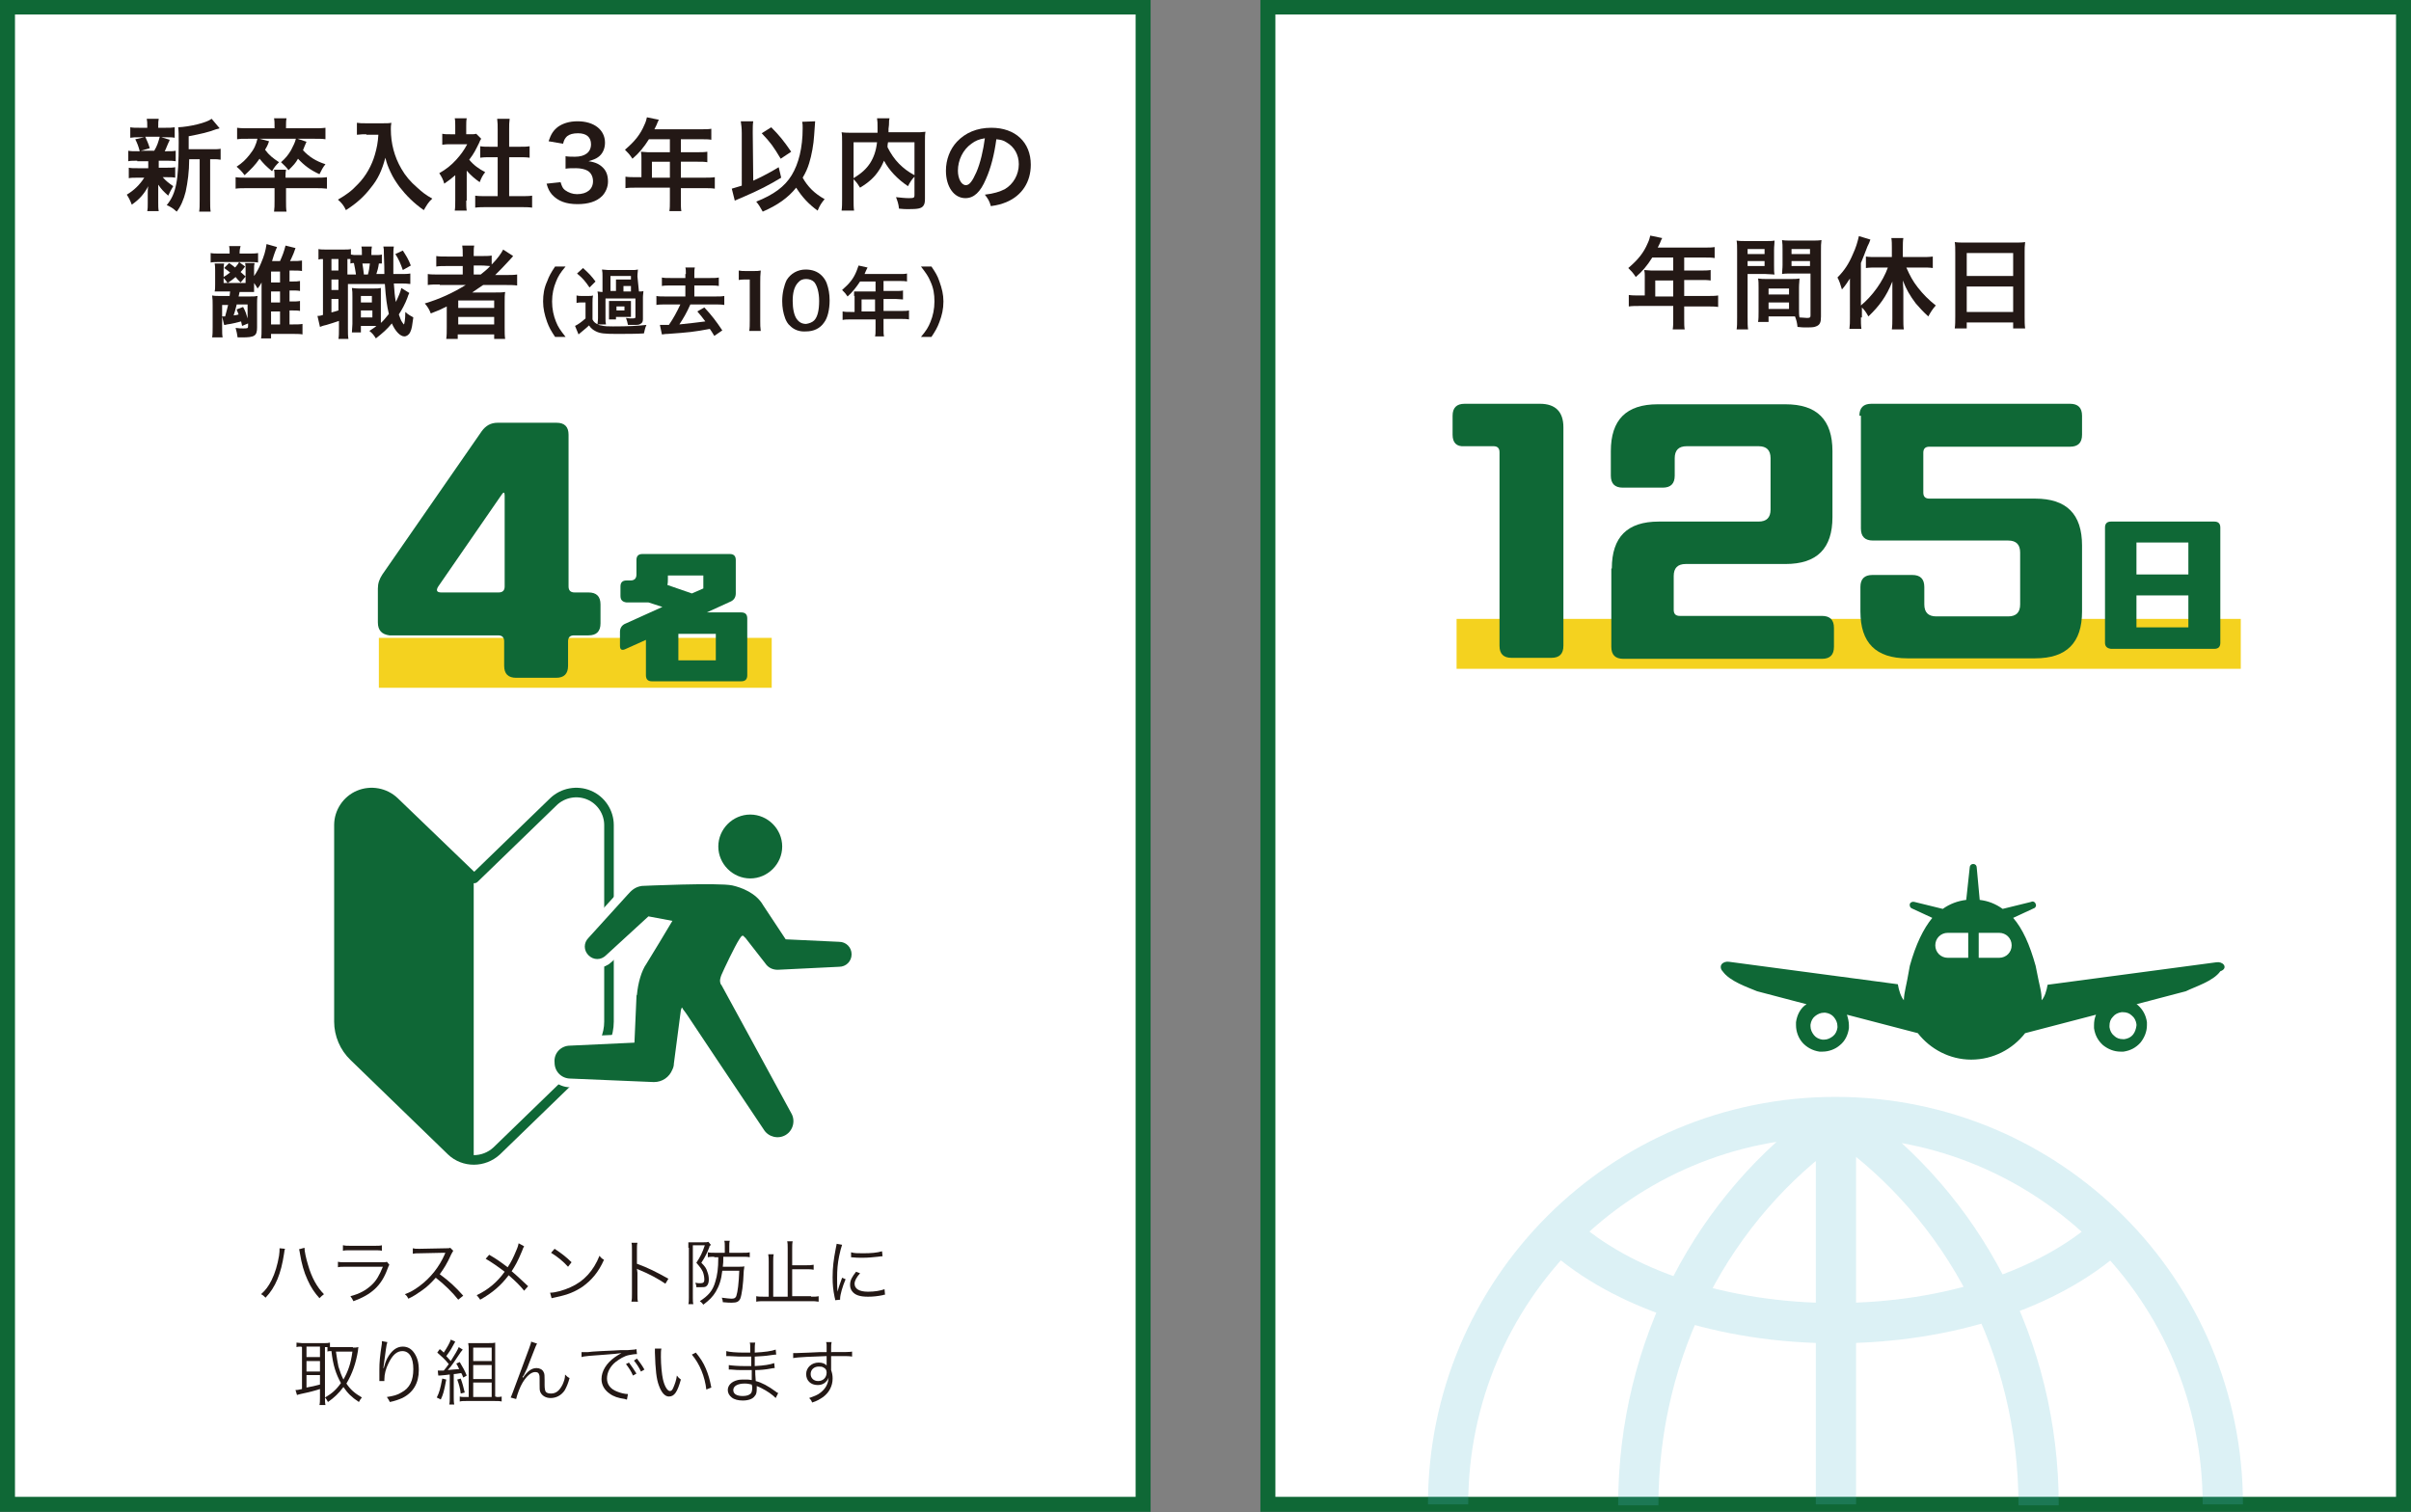 <?xml version="1.0" encoding="utf-8"?>
<!-- Generator: Adobe Illustrator 28.3.0, SVG Export Plug-In . SVG Version: 6.00 Build 0)  -->
<svg version="1.1" id="レイヤー_1" xmlns="http://www.w3.org/2000/svg" xmlns:xlink="http://www.w3.org/1999/xlink" x="0px"
	 y="0px" viewBox="0 0 483 303" style="enable-background:new 0 0 483 303;" xml:space="preserve">
<rect x="0" y="0" width="483" height="303" fill="#808080" stroke="none"/>
<style type="text/css">
	.st0{fill:#FFFFFF;stroke:#0F6836;stroke-width:3;stroke-miterlimit:10;}
	.st1{opacity:0.2;fill:none;stroke:#50BCCE;stroke-width:8.065;stroke-miterlimit:10;}
	.st2{fill:#0F6836;}
	.st3{fill:none;stroke:#F4D21F;stroke-width:10;stroke-miterlimit:10;}
	.st4{fill:#231815;}
	.st5{fill:none;stroke:#0F6736;stroke-width:1.918;stroke-linecap:round;stroke-linejoin:round;stroke-miterlimit:10;}
	.st6{fill:#0F6736;}
	.st7{fill:none;stroke:#FFFFFF;stroke-width:3.501;}
</style>
<g>
	<rect x="254" y="1.4" class="st0" width="227.5" height="300"/>
	<g>
		<path class="st1" d="M290.1,301.4c0-42.9,34.7-77.6,77.6-77.6l0,0c42.9,0,77.6,34.7,77.6,77.6 M367.8,223.8v77.6 M422.6,247.4
			c-11.8,10.7-32,17.7-54.9,17.7c-22.8,0-43-7-54.8-17.7 M328.2,301.6c0-31.9,15.3-59.9,38.7-76.5 M408.4,301.6
			c0-31.9-15.3-59.9-38.7-76.5"/>
		<g>
			<path class="st2" d="M445.5,193.3c-0.3-0.4-0.9-0.6-1.5-0.5l-33.8,4.5c-0.2,1.2-0.6,2.5-1.2,3.1c0,0,0-0.1,0,0
				c0-1.9-0.3-2.2-1.2-6.9c-1.2-4.3-2.6-7.4-4.5-9.6l4.1-1.9c0.4-0.1,0.6-0.6,0.4-0.9c-0.1-0.4-0.6-0.6-0.9-0.4l-5.7,1.4
				c-1.4-1-2.9-1.6-4.6-1.8l-0.6-6.5c0-0.4-0.3-0.7-0.7-0.7c-0.4,0-0.7,0.3-0.7,0.7l-0.7,6.5c-1.7,0.2-3.3,0.8-4.7,1.8l-5.7-1.4
				c-0.4-0.1-0.8,0.1-0.9,0.4c-0.1,0.4,0.1,0.8,0.4,0.9l4.1,1.9c-1.8,2.2-3.3,5.3-4.5,9.6c-0.8,4.7-1.1,5-1.2,6.9c0,0,0,0,0,0
				c0,0,0,0,0,0c-0.6-0.7-1-2-1.2-3.2l-33.8-4.5c-0.6-0.1-1.2,0.1-1.5,0.5c-0.3,0.4-0.2,1,0.2,1.4c1.4,2,5,3.2,6.9,4l9.9,2.6
				c-0.1,0.1-0.2,0.2-0.3,0.2c-1,0.8-1.6,2-1.8,3.4c0,0.2,0,0.4,0,0.6c0,1.3,0.5,2.6,1.3,3.5c0.8,0.9,2,1.6,3.4,1.8l0,0l0,0l0,0
				c0.2,0,0.4,0,0.6,0c1.3,0,2.6-0.5,3.5-1.3c1-0.8,1.6-2,1.8-3.4c0-0.2,0-0.4,0-0.6c0-0.7-0.2-1.5-0.4-2.1l14.2,3.7
				c2.5,3.2,6.4,5.3,10.7,5.3c4.4,0,8.3-2.1,10.8-5.3l14.2-3.7c-0.3,0.7-0.4,1.4-0.4,2.1c0,0.2,0,0.4,0,0.6c0.2,1.4,0.8,2.5,1.8,3.4
				c1,0.8,2.2,1.3,3.5,1.3c0.2,0,0.4,0,0.6,0l-0.1,0l0.1,0c1.4-0.2,2.5-0.8,3.4-1.8c0.8-1,1.3-2.2,1.3-3.5c0-0.2,0-0.4,0-0.6
				c-0.2-1.4-0.8-2.5-1.8-3.4c-0.1-0.1-0.2-0.2-0.3-0.2l9.9-2.6c1.8-0.9,5.5-2,6.9-4C445.7,194.3,445.8,193.7,445.5,193.3z
				 M365.2,208.2L365.2,208.2L365.2,208.2C365.2,208.2,365.2,208.2,365.2,208.2z M368.1,205.9L368.1,205.9c-0.1,0.7-0.4,1.3-0.9,1.7
				c-0.5,0.4-1.1,0.7-1.8,0.7c-0.1,0-0.2,0-0.3,0c-0.7-0.1-1.3-0.4-1.7-0.9c-0.4-0.5-0.7-1.1-0.7-1.8c0-0.1,0-0.2,0-0.3
				c0.1-0.7,0.4-1.3,0.9-1.7c0.5-0.4,1.1-0.7,1.8-0.7c0.1,0,0.2,0,0.3,0h0c0.7,0.1,1.3,0.4,1.7,0.9c0.4,0.5,0.7,1.1,0.7,1.8
				C368.1,205.7,368.1,205.8,368.1,205.9z M394.3,191.9h-4.1c-1.4,0-2.5-1.1-2.5-2.5c0-1.4,1.1-2.5,2.5-2.5h4.1V191.9z M400.5,191.9
				h-4.1v-5h4.1c1.4,0,2.5,1.1,2.5,2.5C403,190.8,401.9,191.9,400.5,191.9z M425.6,208.2C425.6,208.2,425.6,208.2,425.6,208.2
				L425.6,208.2L425.6,208.2z M427.3,207.3c-0.4,0.5-1,0.8-1.7,0.9c-0.1,0-0.2,0-0.3,0c-0.7,0-1.3-0.2-1.8-0.7
				c-0.5-0.4-0.8-1-0.9-1.7c0-0.1,0-0.2,0-0.3c0-0.7,0.2-1.3,0.7-1.8c0.4-0.5,1-0.8,1.7-0.9h0c0.1,0,0.2,0,0.3,0
				c0.7,0,1.3,0.2,1.8,0.7c0.5,0.4,0.8,1,0.9,1.7c0,0.1,0,0.2,0,0.3C427.9,206.2,427.7,206.8,427.3,207.3z"/>
			<path class="st2" d="M381.7,200.5C381.7,200.5,381.7,200.5,381.7,200.5C381.7,200.4,381.7,200.5,381.7,200.5z"/>
		</g>
	</g>
	<g>
		<line class="st3" x1="291.8" y1="129" x2="448.9" y2="129"/>
		<g>
			<g>
				<path class="st2" d="M291,87.1v-3.8c0-1.6,0.8-2.4,2.4-2.4h15.1c3.1,0,4.7,1.6,4.7,4.7v43.8c0,1.6-0.8,2.4-2.4,2.4h-8
					c-1.6,0-2.4-0.8-2.4-2.4V90.6c0-0.8-0.4-1.2-1.2-1.2h-5.9C291.8,89.5,291,88.7,291,87.1z"/>
				<path class="st2" d="M322.9,113.9c0-6.3,3.1-9.4,9.4-9.4h20c1.6,0,2.4-0.8,2.4-2.4V91.8c0-1.6-0.8-2.4-2.4-2.4h-14.4
					c-1.6,0-2.4,0.8-2.4,2.4v3.5c0,1.6-0.8,2.4-2.4,2.4h-8c-1.6,0-2.4-0.8-2.4-2.4v-4.9c0-6.3,3.1-9.4,9.4-9.4h25.6
					c6.3,0,9.4,3.1,9.4,9.4v13.2c0,6.3-3.1,9.4-9.4,9.4h-20c-1.6,0-2.4,0.8-2.4,2.4v6.8c0,0.8,0.4,1.2,1.2,1.2H365
					c1.6,0,2.4,0.8,2.4,2.4v3.8c0,1.6-0.8,2.4-2.4,2.4h-39.8c-1.6,0-2.4-0.8-2.4-2.4V113.9z"/>
				<path class="st2" d="M372.5,83.3c0-1.6,0.8-2.4,2.4-2.4h39.8c1.6,0,2.4,0.8,2.4,2.4v3.8c0,1.6-0.8,2.4-2.4,2.4h-28.2
					c-0.8,0-1.2,0.4-1.2,1.2v8c0,0.8,0.4,1.2,1.2,1.2h21.2c6.3,0,9.4,3.1,9.4,9.4v13.2c0,6.3-3.1,9.4-9.4,9.4h-25.6
					c-6.3,0-9.4-3.1-9.4-9.4v-4.9c0-1.6,0.8-2.4,2.4-2.4h8c1.6,0,2.4,0.8,2.4,2.4v3.5c0,1.6,0.8,2.4,2.4,2.4h14.4
					c1.6,0,2.4-0.8,2.4-2.4v-10.4c0-1.6-0.8-2.4-2.4-2.4h-27.1c-1.6,0-2.4-0.8-2.4-2.4V83.3z"/>
				<path class="st2" d="M421.7,128.8v-23.1c0-0.8,0.4-1.2,1.2-1.2h20.7c0.8,0,1.2,0.4,1.2,1.2v23.1c0,0.8-0.4,1.2-1.2,1.2h-20.7
					C422.1,129.9,421.7,129.5,421.7,128.8z M428,115.1h10.4v-6.4H428V115.1z M428,125.7h10.4v-6.4H428V125.7z"/>
			</g>
		</g>
	</g>
	<rect x="1.5" y="1.4" class="st0" width="227.5" height="300"/>
	<line class="st3" x1="75.9" y1="132.8" x2="154.6" y2="132.8"/>
	<g>
		<g>
			<path class="st2" d="M75.7,124.7v-6.8c0-1,0.3-1.9,0.9-2.8l19.9-28.7c0.8-1.1,1.8-1.7,3.2-1.7h11.8c1.6,0,2.4,0.8,2.4,2.4v30.4
				c0,0.8,0.4,1.2,1.2,1.2h2.8c1.6,0,2.4,0.8,2.4,2.4v3.8c0,1.6-0.8,2.4-2.4,2.4H115c-0.8,0-1.2,0.4-1.2,1.2v4.9
				c0,1.6-0.8,2.4-2.4,2.4h-8c-1.6,0-2.4-0.8-2.4-2.4v-4.9c0-0.8-0.4-1.2-1.2-1.2H78C76.5,127.1,75.7,126.3,75.7,124.7z M100.5,99.1
				l-12.7,18.4c-0.5,0.8-0.3,1.2,0.6,1.2h11.5c0.8,0,1.2-0.4,1.2-1.2V99.3C101.1,98.6,100.9,98.5,100.5,99.1z"/>
			<path class="st2" d="M124.3,119.4v-1.9c0-0.8,0.4-1.2,1.2-1.2h0.8c0.8,0,1.2-0.4,1.2-1.2v-2.9c0-0.8,0.4-1.2,1.2-1.2h17.5
				c0.8,0,1.2,0.4,1.2,1.2v6.7c0,0.8-0.4,1.4-1.2,1.7l-4.6,2.1h6.9c0.8,0,1.2,0.4,1.2,1.2v11.4c0,0.8-0.4,1.2-1.2,1.2h-17.9
				c-0.8,0-1.2-0.4-1.2-1.2v-7.1l-4,1.8c-0.8,0.4-1.2,0.2-1.2-0.6v-2.8c0-0.8,0.4-1.4,1.2-1.7l7.3-3.3l-2.8-0.9c-0.3,0-0.5,0-0.8,0
				h-3.6C124.7,120.6,124.3,120.2,124.3,119.4z M141,115.3h-7.2v0.6c0,0.5,0,0.9-0.1,1.3l4.9,1.7l2.3-1V115.3z M135.9,127v5.3h7.5
				V127H135.9z"/>
		</g>
	</g>
	<g>
		<g>
			<path class="st4" d="M57.1,250.2c-0.1,0.2-0.1,0.3-0.2,1c-0.6,4-1.7,6.7-3.7,8.8c-0.4-0.4-0.5-0.5-0.9-0.7
				c0.9-0.8,1.5-1.6,2.1-2.8c0.7-1.4,1.2-3.1,1.5-4.9c0.1-0.6,0.1-1.1,0.1-1.3c0,0,0-0.1,0-0.2L57.1,250.2z M61,250
				c0,0.7,0.3,2.1,0.7,3.4c0.7,2.5,1.8,4.5,3.2,5.9c-0.4,0.3-0.5,0.4-0.9,0.8c-0.9-1-1.7-2.1-2.4-3.7c-0.7-1.5-1.2-3.3-1.5-5.2
				c-0.1-0.5-0.1-0.7-0.2-0.9L61,250z"/>
			<path class="st4" d="M67.6,252.8c0.5,0.1,0.8,0.1,1.7,0.1h7.3c0.5,0,0.7,0,0.9-0.1l0.5,0.6c-0.1,0.2-0.2,0.3-0.4,0.9
				c-1.2,3.3-3.2,5.1-6.8,6.4c-0.2-0.4-0.3-0.6-0.6-1c1.9-0.5,3.1-1.2,4.2-2.2c1-0.9,1.6-2,2.3-3.7h-7.4c-0.8,0-1.2,0-1.6,0.1V252.8
				z M68.8,249.5c0.4,0.1,0.7,0.1,1.5,0.1H75c0.8,0,1.1,0,1.5-0.1v1.1c-0.4-0.1-0.7-0.1-1.5-0.1h-4.8c-0.8,0-1.1,0-1.5,0.1V249.5z"
				/>
			<path class="st4" d="M91.8,260.4c-1.1-1.4-2.7-3-4.5-4.4c-1,1.1-1.7,1.8-2.7,2.5c-1,0.7-1.7,1.2-2.8,1.7
				c-0.2-0.4-0.3-0.6-0.7-0.9c1.1-0.4,1.8-0.8,2.9-1.6c2.3-1.7,4-3.9,5.1-6.4c0-0.1,0-0.1,0.1-0.2c0,0,0-0.1,0-0.1
				c-0.1,0-0.2,0-0.3,0l-4.7,0.1c-0.6,0-1,0-1.5,0.1l0-1.1c0.4,0.1,0.6,0.1,1.1,0.1c0,0,0.2,0,0.4,0l5.1-0.1c0.5,0,0.7,0,0.9-0.1
				l0.6,0.6c-0.1,0.2-0.2,0.3-0.4,0.7c-0.8,1.8-1.5,2.9-2.3,4c1.9,1.4,3.1,2.5,4.7,4.3L91.8,260.4z"/>
			<path class="st4" d="M105,249.7c-0.2,0.3-0.2,0.4-0.4,0.9c-0.9,2.2-1.4,3-2.1,4.1c1.2,1,2.1,1.9,3.3,3l-0.8,0.9
				c-0.8-1-1.7-1.9-3.1-3.1c-1.5,2-3.2,3.5-5.7,4.9c-0.3-0.4-0.4-0.6-0.7-0.9c2.3-1.1,4.1-2.6,5.6-4.7c-1.3-1-2.6-1.9-3.8-2.6
				l0.7-0.8c1.4,0.8,2.1,1.3,3.7,2.5c0.7-1,1.2-2.1,1.7-3.3c0.4-0.9,0.4-1.1,0.5-1.5L105,249.7z"/>
			<path class="st4" d="M110.2,259c1.1,0,2.8-0.5,4.1-1.1c2.7-1.2,4.6-3.3,5.8-6.3c0.3,0.4,0.5,0.6,0.9,0.8
				c-1.1,2.5-2.5,4.1-4.3,5.4c-1.5,1-2.9,1.6-5.3,2.1c-0.4,0.1-0.5,0.1-0.9,0.2L110.2,259z M111.1,250.2c1.5,1,2.4,1.7,3.4,2.7
				l-0.7,0.9c-1-1.1-2.1-2-3.4-2.8L111.1,250.2z"/>
			<path class="st4" d="M126.5,260.7c0.1-0.4,0.1-0.7,0.1-1.5v-8.8c0-0.8,0-1.1-0.1-1.4h1.2c-0.1,0.4-0.1,0.7-0.1,1.5v2.7
				c2.2,0.8,3.8,1.6,6.3,3l-0.6,1c-1.3-0.9-3.3-2-5.3-2.8c-0.2-0.1-0.3-0.1-0.4-0.2l0,0c0,0.3,0.1,0.5,0.1,0.8v4.3
				c0,0.8,0,1.1,0.1,1.5H126.5z"/>
			<path class="st4" d="M137.9,250c0-0.4,0-0.8,0-1.1c0.3,0,0.5,0,1,0h2.1c0.4,0,0.7,0,0.9-0.1l0.5,0.6c0,0,0,0.1-0.1,0.1
				c0,0,0,0.1-0.1,0.1c-0.1,0.1-0.1,0.2-0.1,0.3c-0.4,1-0.8,1.9-1.6,3.1c0.7,0.7,1,1.1,1.2,1.8c0.2,0.5,0.3,1,0.3,1.6
				c0,0.6-0.2,1.1-0.5,1.3c-0.2,0.2-0.6,0.2-1.3,0.2c-0.2,0-0.4,0-0.7,0c0-0.4-0.1-0.6-0.2-0.9c0.4,0.1,0.7,0.1,1,0.1
				c0.6,0,0.8-0.2,0.8-0.7c0-0.5-0.1-1.1-0.3-1.6c-0.3-0.6-0.6-1-1.3-1.8c0.8-1.2,1.2-2,1.7-3.5h-2.4V260c0,0.5,0,0.9,0.1,1.3h-1
				c0.1-0.4,0.1-0.8,0.1-1.3V250z M143.1,251.8c-0.5,0-0.9,0-1.3,0.1v-1c0.4,0.1,0.8,0.1,1.4,0.1h2v-1.3c0-0.4,0-0.8-0.1-1.1h1.1
				c-0.1,0.3-0.1,0.7-0.1,1.1v1.3h2.6c0.7,0,1.1,0,1.5-0.1v1c-0.4-0.1-0.8-0.1-1.5-0.1h-3.8c0,1.1,0,1.2-0.1,2h3.1
				c0.6,0,1,0,1.2-0.1c0,0.2,0,0.4-0.1,0.9c-0.1,2.9-0.4,4.8-0.7,5.6c-0.3,0.6-0.7,0.8-1.7,0.8c-0.5,0-0.7,0-1.8-0.1
				c0-0.4-0.1-0.6-0.2-0.9c0.9,0.1,1.5,0.2,1.9,0.2c0.6,0,0.8-0.1,1-0.5c0.3-0.9,0.5-2.6,0.6-5.1h-3.4c-0.2,1.8-0.6,3-1.3,4.2
				c-0.6,1-1.3,1.7-2.5,2.6c-0.2-0.3-0.4-0.5-0.7-0.7c1.7-1.1,2.6-2.1,3.1-3.9c0.4-1.3,0.6-2.6,0.6-4.9H143.1z"/>
			<path class="st4" d="M162.5,259.8c0.6,0,1.1,0,1.5-0.1v1.1c-0.6-0.1-1-0.1-1.5-0.1h-9.4c-0.6,0-1.1,0-1.6,0.1v-1.1
				c0.4,0.1,0.9,0.1,1.6,0.1h0.9v-7c0-0.6,0-1-0.1-1.5h1.1c-0.1,0.4-0.1,0.9-0.1,1.5v7h2.9v-9.6c0-0.7,0-1.1-0.1-1.5h1.1
				c-0.1,0.4-0.1,0.9-0.1,1.5v3.3h2.8c0.6,0,1,0,1.5-0.1v1c-0.5-0.1-0.9-0.1-1.5-0.1h-2.8v5.4H162.5z"/>
			<path class="st4" d="M168.7,249.4c-0.2,0.6-0.4,1.3-0.6,2.3c-0.3,1.5-0.4,2.7-0.4,4.4c0,1.1,0,1.9,0.1,2.7
				c0.2-0.9,0.5-1.7,0.9-2.8l0.7,0.3c-0.6,1.4-1.1,3.1-1.1,3.9c0,0,0,0.1,0,0.2l-1,0.1c0-0.2,0-0.3-0.1-0.6c-0.3-1.5-0.4-2.5-0.4-4
				c0-2,0.2-3.5,0.6-5.6c0.1-0.7,0.2-0.8,0.2-1.1L168.7,249.4z M172.3,255.1c-0.7,0.8-1.1,1.5-1.1,2.1c0,1,0.9,1.6,2.7,1.6
				c1.3,0,2.5-0.2,3.3-0.5l0.1,1.1c-0.2,0-0.2,0-0.5,0.1c-1,0.2-1.9,0.3-2.9,0.3c-1.6,0-2.6-0.3-3.2-1.1c-0.3-0.4-0.4-0.8-0.4-1.3
				c0-0.9,0.4-1.6,1.2-2.6L172.3,255.1z M170.5,250.9c0.6,0.2,1.3,0.2,2.4,0.2c1.6,0,2.8-0.1,3.8-0.4l0.1,1c0,0-0.4,0-1,0.1
				c-0.8,0.1-2,0.2-3,0.2c-0.8,0-1.3,0-2.3-0.1L170.5,250.9z"/>
			<path class="st4" d="M60.4,269.8c-0.4,0-0.7,0-1,0.1V269c0.3,0,0.7,0.1,1.1,0.1h4.5c0.5,0,0.7,0,1.1-0.1v0.9c-0.6,0-0.6,0-1,0
				v10.1c0,0.6,0,1.1,0.1,1.5H64c0.1-0.4,0.1-0.9,0.1-1.5v-1.7c-0.9,0.3-2,0.6-3.9,1c-0.3,0.1-0.5,0.1-0.7,0.2l-0.3-1
				c0.3,0,0.5,0,1.3-0.2v-8.4H60.4z M61.4,271.9h2.7v-2.1h-2.7V271.9z M61.4,274.8h2.7v-2.1h-2.7V274.8z M61.4,278
				c1.1-0.2,1.6-0.3,2.7-0.6v-1.9h-2.7V278z M70.7,270c0.4,0,0.7,0,1.1-0.1c0,0.1-0.1,0.5-0.1,0.8c-0.4,2.4-1.1,4.5-2.3,6.5
				c0.8,1.2,1.6,1.9,3.1,2.8c-0.2,0.2-0.4,0.5-0.6,0.9c-1.5-1-2.2-1.7-3.1-3c-0.9,1.2-1.8,2.1-3.1,3c-0.2-0.4-0.3-0.6-0.6-0.9
				c1.4-0.8,2.3-1.6,3.2-2.9c-1-1.8-1.6-3.6-1.9-6.4c-0.4,0-0.6,0-0.8,0.1v-1c0.4,0.1,0.7,0.1,1.2,0.1H70.7z M67.3,270.8
				c0.2,1.4,0.3,2,0.5,3c0.3,1,0.6,1.8,1,2.6c0.9-1.6,1.5-3.2,1.8-5.6H67.3z"/>
			<path class="st4" d="M77.6,268.9c-0.1,0.3-0.2,0.7-0.3,1.5c-0.2,1.4-0.4,3-0.5,3.7l0.1,0c0-0.1,0-0.1,0.1-0.4
				c0.2-0.8,0.5-1.5,0.9-2.1c0.8-1.2,1.7-1.8,2.8-1.8c0.9,0,1.7,0.4,2.3,1.3c0.6,0.9,0.9,1.9,0.9,3.4c0,2.6-1.1,4.5-3.3,5.6
				c-0.7,0.3-1.5,0.6-2.5,0.8c-0.2-0.4-0.3-0.6-0.6-1c1.3-0.2,2.1-0.4,2.9-0.9c1.7-0.9,2.4-2.4,2.4-4.7c0-2.3-0.8-3.6-2.2-3.6
				c-1.1,0-2,0.8-2.8,2.5c-0.5,1-0.8,2.1-0.8,3.2c0,0.1,0,0.1,0,0.3l-1,0c0-0.1,0-0.1,0-0.2l0-0.3l0-1.5c0-0.1,0-0.3,0-0.3
				c0-1.4,0.1-2.7,0.5-5.2c0-0.2,0-0.3,0-0.5L77.6,268.9z"/>
			<path class="st4" d="M89.4,276.4c-0.5,2.6-0.6,2.9-1.1,4l-0.8-0.4c0.5-1,0.7-1.7,1.1-3.8L89.4,276.4z M87.7,274.6
				c0.2,0,0.4,0,0.6,0c0.1,0,0.4,0,0.6,0c0.4-0.5,0.6-0.7,1-1.3c-0.8-1-1.4-1.5-2.3-2.3l0.5-0.7c0.4,0.3,0.5,0.4,0.8,0.7
				c0.6-0.9,1.3-2.1,1.4-2.6l0.9,0.4c-0.1,0.2-0.1,0.2-0.5,0.9c-0.4,0.8-0.8,1.3-1.3,2c0.5,0.5,0.5,0.6,0.9,1
				c0.9-1.4,1.4-2.3,1.6-2.8l0.8,0.5c-0.1,0.1-0.2,0.3-0.4,0.5c-1,1.5-1.9,2.9-2.6,3.6c0.9-0.1,1.2-0.1,2.3-0.2
				c-0.3-0.5-0.3-0.7-0.6-1.1l0.7-0.3c0.6,1,1,1.7,1.4,2.7l-0.7,0.4c-0.2-0.5-0.2-0.6-0.4-0.9c-0.7,0.1-1.1,0.2-1.5,0.2v4.6
				c0,0.6,0,1,0.1,1.5h-1c0.1-0.4,0.1-0.9,0.1-1.5v-4.5c-0.4,0-0.6,0.1-0.9,0.1c-1.1,0.1-1.1,0.1-1.4,0.1L87.7,274.6z M92.3,276.2
				c0.4,1.1,0.5,1.6,0.8,2.8l-0.8,0.2c-0.1-1-0.4-2-0.7-2.8L92.3,276.2z M99.4,279.9c0.4,0,0.8,0,1.1-0.1v1
				c-0.4-0.1-0.8-0.1-1.4-0.1h-5.7c-0.5,0-0.9,0-1.3,0.1v-1c0.3,0.1,0.7,0.1,1.2,0.1h0.6v-9.3c0-0.6,0-1-0.1-1.5c0.4,0,0.8,0,1.4,0
				h2.5c0.7,0,1.2,0,1.5-0.1c0,0.5,0,0.8,0,1.6v9.2H99.4z M94.8,272.7h3.7V270h-3.7V272.7z M94.8,276.3h3.7v-2.8h-3.7V276.3z
				 M94.8,279.9h3.7v-2.9h-3.7V279.9z"/>
			<path class="st4" d="M107.6,269.2c-0.2,0.3-0.2,0.3-1.6,3.9c-0.4,1.1-0.4,1.1-1,2.3c0,0.1-0.1,0.2-0.2,0.3
				c-0.1,0.1-0.1,0.1-0.1,0.3l0.1,0c0.9-1.3,1.7-1.9,2.7-1.9c0.6,0,1.2,0.3,1.4,0.8c0.2,0.3,0.2,0.8,0.2,1.6v1
				c0,0.7,0.1,1.1,0.2,1.3c0.2,0.3,0.6,0.4,1.1,0.4c1,0,1.7-0.6,2.3-1.8c0.3-0.7,0.5-1.2,0.5-2c0.4,0.4,0.5,0.5,0.9,0.7
				c-0.3,1.1-0.6,1.8-1,2.5c-0.7,1-1.7,1.5-2.8,1.5c-1,0-1.8-0.5-2.1-1.3c-0.1-0.3-0.1-0.7-0.1-1.5v-0.8c0-0.6,0-0.9-0.1-1.1
				c-0.1-0.4-0.4-0.5-0.8-0.5c-0.8,0-1.7,0.8-2.5,2.1c-0.5,0.8-1.1,2.4-1.3,3.3l-1.1-0.3c0.2-0.4,0.2-0.4,2.2-5.8
				c1.5-4.1,1.9-5,1.9-5.4L107.6,269.2z"/>
			<path class="st4" d="M116.5,270.9c0.3,0,0.4,0,0.5,0c0.2,0,0.4,0,0.8,0c0.8-0.1,0.9-0.1,2.6-0.2l2.2-0.1c1.7-0.1,1.9-0.1,2.4-0.1
				l0.8,0c1.2-0.1,1.5-0.1,1.7-0.2l0.1,1c-0.6,0-1,0.1-1.6,0.2c-1,0.2-1.9,0.8-2.7,1.4c-1.1,0.9-1.7,2.1-1.7,3.3
				c0,1.2,0.7,2.1,2,2.6c0.7,0.3,1.6,0.5,2.1,0.5c0,0,0.1,0,0.1,0l-0.2,1.1c-0.2,0-0.2,0-0.4-0.1c-1.4-0.2-2.3-0.5-3.1-1.1
				c-1-0.7-1.6-1.7-1.6-2.9c0-1.6,1-3.2,2.7-4.4c0.4-0.3,0.8-0.5,1.3-0.8c-0.8,0.1-1.6,0.2-3.1,0.3c-2.8,0.2-4.4,0.3-4.9,0.5
				L116.5,270.9z M126,273c0.6,0.8,1,1.4,1.5,2.2l-0.7,0.4c-0.3-0.8-1-1.8-1.4-2.3L126,273z M127.6,272.2c0.6,0.8,1,1.3,1.5,2.2
				l-0.7,0.4c-0.3-0.7-0.9-1.6-1.4-2.2L127.6,272.2z"/>
			<path class="st4" d="M132.5,270.2c-0.1,0.4-0.1,0.9-0.1,1.7c0,1.6,0.2,3.5,0.4,4.4c0.3,1.4,0.9,2.4,1.4,2.4
				c0.3,0,0.5-0.2,0.7-0.7c0.3-0.7,0.6-1.5,0.7-2.4c0.3,0.4,0.4,0.5,0.8,0.8c-0.7,2.5-1.3,3.4-2.4,3.4c-0.8,0-1.5-0.8-2-2.2
				c-0.5-1.3-0.7-3.2-0.8-6.6c0-0.5,0-0.6,0-0.8L132.5,270.2z M139.4,271c0.9,1.1,1.5,2,2,3.2c0.5,1.2,0.8,2.2,1.1,3.8l-1,0.4
				c-0.3-2.6-1.3-5.1-2.9-7L139.4,271z"/>
			<path class="st4" d="M155.4,280.1c-0.7-0.7-1.7-1.4-2.9-2c-0.2-0.1-0.6-0.3-0.9-0.4c0,0.3,0,0.3,0,0.5c0,0.8-0.1,1.2-0.4,1.5
				c-0.4,0.6-1.3,0.9-2.4,0.9c-0.9,0-1.7-0.2-2.2-0.6c-0.5-0.4-0.8-0.9-0.8-1.5c0-0.9,0.7-1.7,2-2c0.4-0.1,0.9-0.1,1.5-0.1
				c0.5,0,0.7,0,1.3,0.1c0,0,0,0,0-0.2c0,0,0-0.1,0-0.2c0-0.1,0-0.4,0-0.8c0-0.2,0-0.5,0-0.8c-0.5,0-1.2,0-1.7,0
				c-0.9,0-1.5,0-2.4-0.1c-0.2,0-0.3,0-0.4,0c0,0-0.1,0-0.1,0l0-0.9c0.6,0.1,1.8,0.2,3.2,0.2c0.4,0,0.9,0,1.3,0l0-1.9
				c-0.4,0-0.6,0-1,0c-1,0-2.2,0-3.5-0.1c-0.1,0-0.2,0-0.3,0c0,0-0.1,0-0.2,0l0-1c0.6,0.2,2.1,0.3,3.6,0.3c0.3,0,0.8,0,1.2,0
				c0-1.7,0-1.7-0.1-2h1.1c-0.1,0.3-0.1,1-0.1,2c2-0.1,3.4-0.3,4.2-0.6l0.1,1c-0.2,0-0.2,0-1,0.1c-1.3,0.2-1.7,0.2-3.3,0.3
				c0,1.2,0,1.2,0,1.9c1.9-0.1,3.1-0.3,3.9-0.6l0.1,1c-0.2,0-0.3,0-0.8,0.1c-1,0.2-2.1,0.3-3.1,0.3c0,0.8,0,0.8,0.1,2.2
				c1.2,0.3,2.5,1,4,2.1c0.2,0.2,0.3,0.2,0.5,0.3L155.4,280.1z M150.6,277.4c-0.5-0.1-0.8-0.2-1.4-0.2c-1.4,0-2.3,0.5-2.3,1.3
				s0.7,1.2,1.9,1.2c0.8,0,1.3-0.2,1.6-0.5c0.2-0.2,0.3-0.6,0.3-1.3L150.6,277.4z"/>
			<path class="st4" d="M165.6,269.7c0-0.4,0-0.5-0.1-0.8h1.1c-0.1,0.5-0.1,0.7-0.1,1.8v0.2c2.7,0,3.8,0,4.2-0.1v1
				c-0.5-0.1-1-0.1-2.7-0.1c-0.2,0-0.4,0-1.5,0v2.8c0.2,0.6,0.3,1,0.3,1.7c0,1.5-0.7,2.8-1.9,3.7c-0.6,0.4-1.2,0.8-2.2,1.1
				c-0.2-0.5-0.3-0.6-0.6-0.9c1.1-0.4,1.7-0.6,2.3-1.1c1-0.8,1.5-1.7,1.6-3c-0.1,0.3-0.2,0.5-0.4,0.7c-0.4,0.5-1,0.8-1.8,0.8
				c-1.4,0-2.3-0.9-2.3-2.2c0-1.3,1.1-2.3,2.5-2.3c0.7,0,1.3,0.2,1.6,0.6c0-0.2,0-0.3,0-0.8c0-0.1,0-0.2,0-0.4c0-0.2,0-0.2,0-0.7
				c-2.8,0.1-5.7,0.2-6.7,0.4l0-1c0.3,0,0.4,0,0.6,0c0.4,0,0.4,0,2.7-0.1c1.4-0.1,2.5-0.1,3.4-0.1L165.6,269.7z M165,274
				c-0.3-0.2-0.6-0.2-1-0.2c-0.9,0-1.6,0.6-1.6,1.5c0,0.8,0.6,1.4,1.5,1.4c1,0,1.7-0.7,1.7-1.7C165.6,274.5,165.4,274.2,165,274z"/>
		</g>
	</g>
	<g>
		<g>
			<g>
				<path class="st5" d="M95,176l-16-15.4c-1.9-1.8-4.7-2.3-7.1-1.3c-2.4,1-4,3.4-4,6v39.4c0,2.6,1.1,5.2,3,7l19.5,18.9
					c2.5,2.4,6.5,2.4,9.1,0l19.5-18.9c1.9-1.8,3-4.4,3-7v-39.4c0-2.6-1.6-5-4-6c-2.4-1-5.2-0.5-7.1,1.3L95,176z"/>
			</g>
		</g>
		<path class="st6" d="M79,160.6c-1.9-1.8-4.7-2.3-7.1-1.3c-2.4,1-4,3.4-4,6v39.4c0,2.6,1.1,5.2,3,7l19.5,18.9
			c1.3,1.2,2.9,1.8,4.5,1.8V176L79,160.6z"/>
		<g>
			<g>
				<path class="st6" d="M143.9,169.6c0,3.5,2.9,6.4,6.4,6.4c3.5,0,6.4-2.9,6.4-6.4c0-3.5-2.9-6.4-6.4-6.4
					C146.8,163.2,143.9,166.1,143.9,169.6z"/>
				<path class="st6" d="M114.2,209.5l12.9-0.6l0.4-9.1c0-0.2,0-0.4,0.1-0.5c0.2-2.3,0.9-4.8,1.9-6.2c1-1.6,4.2-6.9,5.2-8.6
					l-4.8-0.9l-8.5,7.8c-1,1-2.5,1-3.5,0c-1-1-1-2.5,0-3.5l7.8-8.6c0.8-0.9,1.5-1.6,2.9-1.8c0,0,15.3-0.7,18.1-0.1
					c1.8,0.4,4.8,1.5,6.2,4l4.5,6.8l10.7,0.5c1.4,0,2.5,1.1,2.5,2.5c0,1.4-1.1,2.5-2.5,2.5l-12.3,0.6c0,0,0,0,0,0
					c-1,0-1.9-0.4-2.5-1.3l-3.9-5c0,0,0,0,0,0c0,0,0-0.1-0.1-0.1l-0.2-0.2c-0.3-0.4-0.5-0.3-1,0.5c-0.9,1.4-3,5.8-3.6,7.2
					c-0.2,0.6-0.4,1.1-0.1,1.8c0,0,0,0.1,0.1,0.1l6,11l8,14.7c0.9,1.5,0.4,3.5-1.1,4.4c-1.5,0.9-3.5,0.4-4.4-1.1l-9.3-13.9l-6-9
					c-0.3-0.4-0.6-0.9-0.8-1.1l-0.2-0.3c0,0,0,0,0-0.1c-0.1-0.1-0.2,0.1-0.3,0.5c0,0,0,0,0,0l-1.4,10.7c0,0.4-0.1,0.8-0.3,1.2
					c-0.6,1.5-2,2.5-3.7,2.5l-16.7-0.7c-1.8,0-3.2-1.4-3.2-3.2C110.9,211,112.4,209.5,114.2,209.5z"/>
			</g>
			<g>
				<path class="st7" d="M143.9,169.6c0,3.5,2.9,6.4,6.4,6.4c3.5,0,6.4-2.9,6.4-6.4c0-3.5-2.9-6.4-6.4-6.4
					C146.8,163.2,143.9,166.1,143.9,169.6z"/>
				<path class="st7" d="M114.2,209.5l12.9-0.6l0.4-9.1c0-0.2,0-0.4,0.1-0.5c0.2-2.3,0.9-4.8,1.9-6.2c1-1.6,4.2-6.9,5.2-8.6
					l-4.8-0.9l-8.5,7.8c-1,1-2.5,1-3.5,0c-1-1-1-2.5,0-3.5l7.8-8.6c0.8-0.9,1.5-1.6,2.9-1.8c0,0,15.3-0.7,18.1-0.1
					c1.8,0.4,4.8,1.5,6.2,4l4.5,6.8l10.7,0.5c1.4,0,2.5,1.1,2.5,2.5c0,1.4-1.1,2.5-2.5,2.5l-12.3,0.6c0,0,0,0,0,0
					c-1,0-1.9-0.4-2.5-1.3l-3.9-5c0,0,0,0,0,0c0,0,0-0.1-0.1-0.1l-0.2-0.2c-0.3-0.4-0.5-0.3-1,0.5c-0.9,1.4-3,5.8-3.6,7.2
					c-0.2,0.6-0.4,1.1-0.1,1.8c0,0,0,0.1,0.1,0.1l6,11l8,14.7c0.9,1.5,0.4,3.5-1.1,4.4c-1.5,0.9-3.5,0.4-4.4-1.1l-9.3-13.9l-6-9
					c-0.3-0.4-0.6-0.9-0.8-1.1l-0.2-0.3c0,0,0,0,0-0.1c-0.1-0.1-0.2,0.1-0.3,0.5c0,0,0,0,0,0l-1.4,10.7c0,0.4-0.1,0.8-0.3,1.2
					c-0.6,1.5-2,2.5-3.7,2.5l-16.7-0.7c-1.8,0-3.2-1.4-3.2-3.2C110.9,211,112.4,209.5,114.2,209.5z"/>
			</g>
			<g>
				<path class="st6" d="M143.9,169.6c0,3.5,2.9,6.4,6.4,6.4c3.5,0,6.4-2.9,6.4-6.4c0-3.5-2.9-6.4-6.4-6.4
					C146.8,163.2,143.9,166.1,143.9,169.6z"/>
				<path class="st6" d="M114.2,209.5l12.9-0.6l0.4-9.1c0-0.2,0-0.4,0.1-0.5c0.2-2.3,0.9-4.8,1.9-6.2c1-1.6,4.2-6.9,5.2-8.6
					l-4.8-0.9l-8.5,7.8c-1,1-2.5,1-3.5,0c-1-1-1-2.5,0-3.5l7.8-8.6c0.8-0.9,1.5-1.6,2.9-1.8c0,0,15.3-0.7,18.1-0.1
					c1.8,0.4,4.8,1.5,6.2,4l4.5,6.8l10.7,0.5c1.4,0,2.5,1.1,2.5,2.5c0,1.4-1.1,2.5-2.5,2.5l-12.3,0.6c0,0,0,0,0,0
					c-1,0-1.9-0.4-2.5-1.3l-3.9-5c0,0,0,0,0,0c0,0,0-0.1-0.1-0.1l-0.2-0.2c-0.3-0.4-0.5-0.3-1,0.5c-0.9,1.4-3,5.8-3.6,7.2
					c-0.2,0.6-0.4,1.1-0.1,1.8c0,0,0,0.1,0.1,0.1l6,11l8,14.7c0.9,1.5,0.4,3.5-1.1,4.4c-1.5,0.9-3.5,0.4-4.4-1.1l-9.3-13.9l-6-9
					c-0.3-0.4-0.6-0.9-0.8-1.1l-0.2-0.3c0,0,0,0,0-0.1c-0.1-0.1-0.2,0.1-0.3,0.5c0,0,0,0,0,0l-1.4,10.7c0,0.4-0.1,0.8-0.3,1.2
					c-0.6,1.5-2,2.5-3.7,2.5l-16.7-0.7c-1.8,0-3.2-1.4-3.2-3.2C110.9,211,112.4,209.5,114.2,209.5z"/>
			</g>
		</g>
	</g>
	<g>
		<path class="st4" d="M329.5,55.3c0-0.4,0-0.7-0.1-1.2c0.4,0,0.9,0.1,1.4,0.1h4.4v-2.6H331c-1,1.6-2,2.8-3.3,3.9
			c-0.6-0.9-0.8-1.1-1.5-1.8c2-1.7,3.1-3.1,3.9-5c0.3-0.6,0.4-1.1,0.5-1.5l2.4,0.5c-0.1,0.2-0.2,0.3-0.3,0.6c0,0.1-0.2,0.5-0.6,1.3
			h9.4c0.9,0,1.4,0,2-0.1v2.2c-0.6-0.1-1.1-0.1-2-0.1h-4.1v2.6h3.2c0.9,0,1.5,0,2.1-0.1v2.1c-0.6-0.1-1.1-0.1-2-0.1h-3.3v3.2h4.6
			c0.9,0,1.6,0,2.2-0.1v2.3c-0.6-0.1-1.3-0.1-2.2-0.1h-4.6v2.5c0,1,0,1.6,0.1,2.1h-2.4c0.1-0.6,0.1-1.1,0.1-2.2v-2.5h-6.7
			c-0.9,0-1.5,0-2.2,0.1v-2.3c0.6,0.1,1.3,0.1,2.2,0.1h1V55.3z M335.2,59.4v-3.2h-3.6v3.2H335.2z"/>
		<path class="st4" d="M350.1,63.5c0,1.2,0,1.9,0.1,2.5h-2.3c0.1-0.6,0.1-1.2,0.1-2.5V50.4c0-1,0-1.6-0.1-2.2
			c0.6,0.1,1.1,0.1,2.1,0.1h3.5c1,0,1.5,0,2-0.1c0,0.6-0.1,1.1-0.1,1.9v3.1c0,0.9,0,1.4,0.1,1.8c-0.5,0-1.1-0.1-1.8-0.1h-3.6V63.5z
			 M350.1,50.9h3.4v-1h-3.4V50.9z M350.1,53.3h3.4v-1h-3.4V53.3z M360.4,61.9c0,0.8,0,1.2,0.1,1.7c0.4,0,1.2,0.1,1.5,0.1
			c0.6,0,0.7-0.1,0.7-0.5v-8.4h-3.9c-0.7,0-1.3,0-1.8,0.1c0-0.6,0.1-1,0.1-1.8V50c0-0.7,0-1.2-0.1-1.9c0.5,0.1,1,0.1,2,0.1h3.8
			c1,0,1.5,0,2.1-0.1c-0.1,0.7-0.1,1.2-0.1,2.2v13.1c0,1.2-0.2,1.7-1,2c-0.4,0.2-1,0.2-2.3,0.2c-0.3,0-0.4,0-1.4-0.1
			c-0.1-0.9-0.2-1.3-0.5-2.1c-0.6,0-1,0-1.1,0h-4.2v1.1h-2.1c0.1-0.5,0.1-1.3,0.1-2v-4.9c0-0.7,0-1.3-0.1-1.8c0.6,0.1,1,0.1,1.9,0.1
			h4.5c0.8,0,1.3,0,1.9-0.1c0,0.5-0.1,1-0.1,1.8V61.9z M354.3,59h4.1v-1.2h-4.1V59z M354.3,61.9h4.1v-1.3h-4.1V61.9z M358.9,50.9
			h3.7v-1h-3.7V50.9z M358.9,53.3h3.7v-1h-3.7V53.3z"/>
		<path class="st4" d="M372.8,63.6c0,0.9,0,1.6,0.1,2.3h-2.4c0.1-0.8,0.1-1.4,0.1-2.3V58c0-1,0-1.4,0-2.2c-0.6,0.9-0.9,1.4-1.6,2.2
			c-0.3-1-0.5-1.7-0.9-2.4c1.4-1.4,2.3-2.8,3.1-4.7c0.6-1.3,0.9-2.3,1.2-3.6l2.3,0.7c-0.2,0.6-0.3,0.8-0.6,1.4
			c-0.5,1.4-0.8,2-1.3,3.3v8.5c2.3-1.9,4.4-4.8,5.4-7.6H376c-0.7,0-1.5,0-2.2,0.1v-2.3c0.6,0.1,1.4,0.1,2.2,0.1h3v-1.9
			c0-0.7,0-1.3-0.1-1.9h2.4c-0.1,0.6-0.1,1.2-0.1,1.9v1.9h3.7c0.8,0,1.6,0,2.3-0.1v2.3c-0.6-0.1-1.4-0.1-2.2-0.1h-3.1
			c0.8,1.8,1.3,2.7,2.3,4c1.1,1.4,2.2,2.5,3.6,3.6c-0.7,0.8-1,1.3-1.5,2.2c-1.2-1.1-1.7-1.7-2.5-2.6c-1.2-1.6-1.9-2.8-2.6-4.6
			c0,0.6,0.1,1.2,0.1,2v5.6c0,0.9,0,1.6,0.1,2.2h-2.4c0.1-0.7,0.1-1.5,0.1-2.2v-5.3c0-0.7,0-1.4,0-2.1c-1.2,3-2.6,4.9-4.8,7
			c-0.5-0.9-0.8-1.3-1.3-1.8V63.6z"/>
		<path class="st4" d="M391.7,50.6c0-0.8,0-1.5-0.1-2.1c0.6,0.1,1.3,0.1,2.2,0.1h9.7c0.9,0,1.6,0,2.2-0.1c-0.1,0.8-0.1,1.3-0.1,2
			v12.9c0,1,0,1.7,0.1,2.4h-2.4v-1.2H394v1.2h-2.4c0.1-0.7,0.1-1.5,0.1-2.4V50.6z M394,55.3h9.3v-4.6H394V55.3z M394,62.5h9.3v-5.1
			H394V62.5z"/>
	</g>
	<g>
		<g>
			<path class="st4" d="M27.5,32.2c-0.8,0-1.3,0-1.8,0.1v-2.1c0.5,0.1,0.9,0.1,1.9,0.1H28c-0.3-1.1-0.5-1.6-0.9-2.4l1.8-0.4H28
				c-0.9,0-1.3,0-1.9,0.1v-2.1c0.5,0.1,1,0.1,1.9,0.1h1.5v-0.3c0-0.7,0-1-0.1-1.5h2.4c-0.1,0.5-0.1,0.7-0.1,1.5v0.3h1.4
				c0.9,0,1.3,0,1.9-0.1v2.1c-0.5-0.1-1-0.1-1.9-0.1h-0.8l1.7,0.5c-0.1,0.3-0.1,0.3-0.3,0.7c-0.1,0.2-0.1,0.2-0.3,0.7
				c-0.1,0.3-0.2,0.5-0.4,0.9h0.4c0.9,0,1.3,0,1.8-0.1v2.1c-0.6-0.1-1-0.1-1.8-0.1h-1.6v1.4h1.5c0.9,0,1.3,0,1.8-0.1v2.1
				c-0.5-0.1-1-0.1-1.8-0.1h-0.7c0.6,0.7,1.1,1.1,2.1,1.8c-0.4,0.7-0.7,1.2-1,1.9c-1-0.9-1.3-1.2-2-2.2c0,0.3,0,0.3,0,0.8
				c0,0.1,0,0.7,0,0.8v2c0,0.7,0,1.2,0.1,1.7h-2.3c0.1-0.5,0.1-0.9,0.1-1.6v-2c0-0.4,0-0.9,0.1-1.4c-0.8,1.5-1.7,2.6-3.3,3.7
				c-0.3-0.8-0.6-1.4-1-2c1.5-0.9,2.6-2,3.5-3.4h-1.3c-0.9,0-1.3,0-1.8,0.1v-2.1c0.5,0.1,0.9,0.1,1.9,0.1h2v-1c0-0.4,0-0.4,0-0.4
				H27.5z M29.1,27.4c0.4,0.9,0.6,1.3,0.9,2.3l-1.8,0.5h2.7c0.6-1,0.8-1.7,1.1-2.8H29.1z M42.4,29.9c0.9,0,1.4,0,1.8-0.1V32
				c-0.5-0.1-0.8-0.1-1.6-0.1h-0.5v8.1c0,1.2,0,1.8,0.1,2.4h-2.3c0.1-0.6,0.1-1.2,0.1-2.4v-8.1h-2.1c0,2.5-0.3,4.6-0.7,6.5
				c-0.4,1.6-1,3-1.8,4c-0.8-0.7-1.1-0.9-2-1.3c1.9-2.3,2.4-4.9,2.4-12.5c0-1.7,0-2.3-0.1-3.1c2.3-0.1,5.7-0.9,6.7-1.7l1.6,1.9
				c-0.2,0.1-0.3,0.1-0.7,0.2c-1.6,0.6-2.9,0.9-5.5,1.4v2.6H42.4z"/>
			<path class="st4" d="M62.9,35.6c1.2,0,1.9,0,2.6-0.1v2.3c-0.8-0.1-1.3-0.1-2.6-0.1h-5.6v2.5c0,1,0,1.6,0.1,2.2h-2.5
				c0.1-0.7,0.1-1.2,0.1-2.2v-2.5h-5.3c-1.1,0-1.9,0-2.5,0.1v-2.3c0.7,0.1,1.3,0.1,2.5,0.1h5.3c0-0.7,0-1.2-0.1-1.6h2.4
				c-0.1,0.5-0.1,0.7-0.1,1.6H62.9z M55,25.2c0-0.5,0-1-0.1-1.5h2.5c-0.1,0.5-0.1,0.9-0.1,1.5v0.5h5.5c1,0,1.7,0,2.4-0.1v2.3
				c-0.6-0.1-1.3-0.1-2.3-0.1H49.9c-1.7,0-1.7,0-2.4,0.1v-2.3c0.7,0.1,1.4,0.1,2.4,0.1H55V25.2z M53.9,28.3
				c-0.3,0.9-0.5,1.2-0.8,1.7c0.8,1.1,1.6,1.7,2.8,2.5c-0.6,0.6-0.9,0.9-1.4,1.8c-1.2-1-1.7-1.5-2.5-2.5c-0.9,1.3-1.6,2-3,3.3
				c-0.6-0.8-0.9-1.1-1.6-1.7c1.2-0.8,1.8-1.4,2.6-2.4c0.9-1.1,1.3-2,1.6-3.3L53.9,28.3z M61.4,28.4c-0.4,0.9-0.5,1.2-0.7,1.7
				c1.2,1.3,2.6,2.2,4.5,2.8c-0.5,0.6-0.8,1.2-1.2,2c-1.8-0.8-3.1-1.8-4.3-3.1c-0.5,0.9-0.9,1.3-1.9,2.3c-0.5-0.7-0.9-1-1.5-1.6
				c0.9-0.8,1.4-1.4,2-2.4c0.5-1,0.8-1.5,1-2.4L61.4,28.4z"/>
			<path class="st4" d="M73.4,26.9c-0.5,0-1.1,0-1.9,0.1v-2.4c0.6,0.1,1,0.1,1.9,0.1h3.2c0.8,0,1.4,0,1.8-0.1
				c-0.1,0.6-0.1,0.8-0.1,1.3c0,2.8,0.7,5.5,2.1,7.9c0.8,1.4,1.8,2.6,3.2,3.8c1,0.9,1.6,1.4,3,2.2c-0.8,0.7-1.1,1.3-1.7,2.3
				c-2-1.4-3.5-2.9-4.9-4.7c-0.7-1-1.2-1.7-1.8-3c-0.5-1.1-0.7-1.6-1-2.8c-0.7,2.6-1.5,4.3-2.9,6c-1.3,1.7-2.8,3.1-5,4.5
				c-0.4-0.9-0.9-1.5-1.6-2.1c1.7-1,2.7-1.7,4-3.1c1.6-1.6,2.8-3.8,3.4-5.9c0.4-1.4,0.6-2.4,0.7-4H73.4z"/>
			<path class="st4" d="M93.4,40.2c0,0.9,0,1.4,0.1,2h-2.4c0.1-0.6,0.1-1.1,0.1-2.1v-5c-0.8,0.7-1.2,1-2.2,1.7
				c-0.2-0.8-0.6-1.5-1-2.1c1.4-0.8,2.4-1.6,3.4-2.7c0.9-1,1.5-1.8,2.2-3.1h-3.3c-0.7,0-1.1,0-1.7,0.1v-2.2c0.5,0.1,0.9,0.1,1.6,0.1
				h1v-1.7c0-0.5,0-1.1-0.1-1.5h2.4c-0.1,0.5-0.1,0.9-0.1,1.6v1.6h0.8c0.6,0,0.9,0,1.2-0.1l1,1c-0.2,0.3-0.3,0.5-0.4,0.8
				c-0.7,1.4-1,2.1-2,3.4c0.9,1.1,1.9,1.8,3.2,2.5c-0.5,0.6-0.8,1.2-1.1,2c-1-0.7-1.7-1.3-2.6-2.3V40.2z M101.9,39.3h2.4
				c1,0,1.7,0,2.3-0.1v2.4c-0.7-0.1-1.5-0.1-2.3-0.1h-6.8c-0.8,0-1.6,0-2.3,0.1v-2.4c0.6,0.1,1.3,0.1,2.3,0.1h2.2v-7.8h-1.5
				c-0.7,0-1.3,0-2,0.1v-2.3c0.6,0.1,1.1,0.1,2,0.1h1.5v-3.5c0-0.8,0-1.3-0.1-2.1h2.5c-0.1,0.8-0.1,1.2-0.1,2.1v3.5h2.1
				c0.9,0,1.4,0,2-0.1v2.3c-0.6-0.1-1.3-0.1-2-0.1h-2.1V39.3z"/>
			<path class="st4" d="M112.3,36.5c0.3,0.9,0.4,1.2,0.9,1.6c0.7,0.5,1.5,0.8,2.4,0.8c2,0,3.2-1,3.2-2.6c0-0.9-0.4-1.7-1.1-2.1
				c-0.5-0.3-1.4-0.5-2.3-0.5s-1.5,0-2.1,0.1v-2.5c0.6,0.1,1.1,0.1,1.9,0.1c2,0,3.2-0.9,3.2-2.5c0-1.4-0.9-2.2-2.6-2.2
				c-1,0-1.7,0.2-2.2,0.6c-0.4,0.4-0.6,0.7-0.8,1.5l-2.9-0.5c0.5-1.5,1-2.2,1.9-2.9c1-0.7,2.3-1.1,3.9-1.1c3.3,0,5.5,1.7,5.5,4.3
				c0,1.2-0.5,2.3-1.4,2.9c-0.4,0.3-0.9,0.5-1.9,0.8c1.4,0.2,2.2,0.6,2.9,1.3c0.7,0.7,1,1.6,1,2.8c0,1.1-0.5,2.2-1.2,2.9
				c-1.1,1.1-2.8,1.6-4.9,1.6c-2.3,0-3.9-0.6-5.1-1.9c-0.5-0.6-0.8-1.1-1.1-2.2L112.3,36.5z"/>
			<path class="st4" d="M128.5,31.6c0-0.4,0-0.7-0.1-1.2c0.4,0,0.9,0.1,1.4,0.1h4.4v-2.6H130c-1,1.6-2,2.8-3.3,3.9
				c-0.6-0.9-0.8-1.1-1.5-1.8c2-1.7,3.1-3.1,3.9-5c0.3-0.6,0.4-1.1,0.5-1.5L132,24c-0.1,0.2-0.2,0.3-0.3,0.6c0,0.1-0.2,0.5-0.6,1.3
				h9.4c0.9,0,1.4,0,2-0.1V28c-0.6-0.1-1.1-0.1-2-0.1h-4.1v2.6h3.2c0.9,0,1.5,0,2.1-0.1v2.1c-0.6-0.1-1.1-0.1-2-0.1h-3.3v3.2h4.6
				c0.9,0,1.6,0,2.2-0.1v2.3c-0.6-0.1-1.3-0.1-2.2-0.1h-4.6v2.5c0,1,0,1.6,0.1,2.1h-2.4c0.1-0.6,0.1-1.1,0.1-2.2v-2.5h-6.7
				c-0.9,0-1.5,0-2.2,0.1v-2.3c0.6,0.1,1.3,0.1,2.2,0.1h1V31.6z M134.2,35.6v-3.2h-3.6v3.2H134.2z"/>
			<path class="st4" d="M148.6,26.7c0-1.1-0.1-1.7-0.2-2.4h2.5c-0.1,0.6-0.1,1.2-0.1,2v0.4l0.1,9.5c1.8-0.8,3.8-1.9,5.1-2.7l0.5,2.1
				c-2.5,1.5-4.2,2.4-7.9,4c-0.8,0.3-0.9,0.4-1.4,0.6l-0.6-2.4c0.7-0.2,1-0.3,2-0.6L148.6,26.7z M163.3,24.3c0,0.2,0,0.2-0.2,2.8
				c-0.1,1.8-0.5,4-1,5.6c-0.3,1-0.7,1.9-1.3,2.9c1,1.8,2.4,3.2,4.4,4.3c-0.6,0.7-1,1.3-1.4,2.3c-1.8-1.3-3.1-2.7-4.3-4.6
				c-1.6,2-3.7,3.5-6.7,4.8c-0.5-0.9-0.8-1.4-1.3-2c3.5-1.4,5.7-3,7.1-5.3c1.4-2.3,2.2-5.5,2.2-9.4c0-0.6,0-0.9-0.1-1.3L163.3,24.3z
				 M154.5,25.5c1.6,1.6,2.5,2.7,4,4.9l-2.1,1.4c-1.5-2.5-2-3.2-3.8-5.1L154.5,25.5z"/>
			<path class="st4" d="M183.2,35.4c-0.5,0.5-0.9,1.1-1.3,1.9c-2.1-1.4-3.8-3.2-4.8-5.1c-0.3,0.7-0.6,1.3-1,1.9
				c-0.9,1.4-2,2.4-3.8,3.5c-0.3-0.5-0.7-1.1-1.3-1.7v3.9c0,1.2,0,1.8,0.1,2.4h-2.5c0.1-0.7,0.1-1.5,0.1-2.4V28.4
				c0-0.8,0-1.4-0.1-1.9c0.7,0.1,1.3,0.1,2.3,0.1h4.9c0-0.5,0-0.7,0-1.1c0-0.8,0-1.2-0.1-1.8h2.5c-0.1,0.4-0.1,0.5-0.1,1
				c0,0.3,0,0.3-0.1,1.1c0,0.4,0,0.4,0,0.7h5.1c1.1,0,1.6,0,2.3-0.1c-0.1,0.5-0.1,1.1-0.1,1.9v11.5c0,0.8-0.1,1.1-0.3,1.4
				c-0.4,0.6-1.2,0.7-3,0.7c-0.5,0-1.1,0-1.9-0.1c-0.1-1-0.3-1.5-0.6-2.3c1,0.1,1.8,0.2,2.6,0.2c1,0,1.1-0.1,1.1-0.6V35.4z
				 M171,35.7c1.6-1,2.5-1.8,3.3-3c0.7-1.1,1.2-2.4,1.4-4.2H171V35.7z M177.9,28.5c-0.1,0.5-0.1,0.6-0.1,1c0.6,1.2,1.4,2.4,2.3,3.3
				c0.9,0.9,1.8,1.6,3.1,2.3v-6.6H177.9z"/>
			<path class="st4" d="M197.5,35.9c-1.1,2.6-2.4,3.8-4.1,3.8c-2.3,0-3.9-2.3-3.9-5.5c0-2.2,0.8-4.3,2.2-5.8c1.7-1.8,4-2.8,6.9-2.8
				c4.8,0,7.9,2.9,7.9,7.4c0,3.5-1.8,6.2-4.9,7.5c-1,0.4-1.7,0.6-3.1,0.8c-0.3-1.1-0.6-1.5-1.2-2.3c1.8-0.2,3-0.6,4-1.1
				c1.7-1,2.8-2.9,2.8-5c0-1.9-0.9-3.5-2.5-4.4c-0.6-0.4-1.1-0.5-2-0.6C199.2,30.9,198.5,33.7,197.5,35.9z M194.6,28.8
				c-1.7,1.2-2.7,3.3-2.7,5.4c0,1.6,0.7,2.9,1.6,2.9c0.7,0,1.3-0.8,2.1-2.6c0.8-1.8,1.4-4.5,1.7-6.8
				C196.1,27.9,195.4,28.2,194.6,28.8z"/>
			<path class="st4" d="M46,50.6c0-0.6,0-0.9-0.1-1.3h2.3C48.1,49.7,48,50,48,50.6v0.2h1.9c0.7,0,1.3,0,1.8-0.1v1.9
				c-0.6-0.1-1.1-0.1-1.8-0.1h-6c-0.8,0-1.2,0-1.7,0.1v-1.9c0.5,0.1,0.9,0.1,1.8,0.1h2V50.6z M48.5,65.3c-0.1-0.4-0.1-0.5-0.2-0.9
				c-0.8,0.2-1.9,0.5-2.8,0.6c-0.3,0.1-0.4,0.1-0.6,0.1l-0.4-1.7v2.1c0,1.1,0,1.6,0.1,2.1h-2.1c0.1-0.6,0.1-1.2,0.1-2.1v-4.3
				c0-0.8,0-1.3-0.1-2c0.5,0.1,1,0.1,1.7,0.1H46l0.1-0.9h-1.6c-0.7,0-0.9,0-1.5,0c0.1-0.4,0.1-0.8,0.1-1.5v-2.7c0-0.4,0-0.9-0.1-1.4
				h1.9c-0.1,0.4-0.1,0.7-0.1,1.2v1.5c0.6-0.4,0.8-0.5,1.3-0.9c-0.4-0.3-0.6-0.5-1.2-0.9l1-1c0.6,0.4,0.7,0.5,1.2,0.9
				c0.3-0.4,0.5-0.5,0.8-1.1l1.2,0.9c-0.4,0.5-0.5,0.7-0.9,1.1c0.3,0.3,0.5,0.4,1,0.9l-1,1.2c-0.5-0.5-0.7-0.7-1-1.1
				c-0.5,0.4-0.8,0.7-1.6,1.2c-0.3-0.4-0.5-0.7-0.8-1v1h4.4v-2.8c0-0.4,0-0.8-0.1-1.2H51c-0.1,0.4-0.1,0.7-0.1,1.2v1.4
				c0.5-0.7,1-1.6,1.4-2.6c0.6-1.4,0.9-2.4,1.1-3.8l2.1,0.6c-0.1,0.3-0.2,0.4-0.3,0.7c-0.2,0.5-0.4,1.1-0.7,2.1h1.6
				c0.5-1.1,0.8-1.9,1.1-3.1l2,0.5c-0.1,0.3-0.1,0.3-0.4,1.1c-0.1,0.2-0.5,1.2-0.7,1.5h0.3c1.1,0,1.5,0,2.1-0.1v2.1
				c-0.5-0.1-1.1-0.1-2.1-0.1h-0.4v2.2h0.4c0.9,0,1.2,0,1.7-0.1v2c-0.4-0.1-1-0.1-1.7-0.1h-0.4v2.2h0.4c0.8,0,1.2,0,1.7-0.1v2
				c-0.4-0.1-1-0.1-1.7-0.1h-0.4V65h0.7c0.8,0,1.4,0,1.9-0.1V67c-0.5-0.1-1.3-0.1-2.1-0.1h-4.2v0.9h-2c0.1-0.5,0.1-1.1,0.1-2.2v-7.7
				c0-0.6,0-0.8,0-1.3c-0.3,0.6-0.4,0.7-0.8,1.2c-0.3-0.5-0.4-0.7-0.7-1.1v0.6c0,0.4,0,0.9,0,1.2c-0.6,0-0.9,0-1.4,0H48
				c-0.1,0.4-0.1,0.4-0.2,0.9h2.1c0.9,0,1.2,0,1.7-0.1c-0.1,0.5-0.1,1-0.1,1.6v4.7c0,1.7-0.5,2-3,2c-0.2,0-0.5,0-0.9,0
				c-0.1-0.7-0.2-1.2-0.4-1.9c0.6,0.1,1.2,0.1,1.5,0.1c0.9,0,1,0,1-0.5v-0.5L48.5,65.3z M44.7,63.4C44.7,63.4,44.8,63.4,44.7,63.4
				c0.1,0,0.2,0,0.4,0c0.2-0.8,0.4-1.4,0.6-2.3h-1.2v2.3H44.7z M47.4,61.1c-0.3,1.2-0.4,1.5-0.6,2.1c0.7-0.1,0.7-0.1,1-0.2
				c-0.1-0.3-0.2-0.5-0.4-1l1.3-0.5c0.5,0.9,0.6,1.3,0.9,2.3v-2.8H47.4z M56.1,54.4h-1.8v2.2h1.8V54.4z M54.3,58.4v2.2h1.8v-2.2
				H54.3z M54.3,65h1.8v-2.6h-1.8V65z"/>
			<path class="st4" d="M76.5,52.8c-0.5,0-0.5,0-0.6,0c-0.1,0.8-0.3,1.5-0.5,2.1H77c0-1.4,0-1.4-0.1-4.1c0-0.8,0-1-0.1-1.4h2.1
				c-0.1,0.7-0.1,1-0.1,2.5c0,0.7,0,2.4,0,3H80c1.2,0,1.6,0,2.2-0.1v2.1c-0.7-0.1-1.1-0.1-2.2-0.1h-1.1c0.1,1.6,0.2,2.6,0.4,3.7
				c0.5-1,1-2.2,1.1-2.8l1.6,1c-0.1,0.2-0.3,0.6-0.4,1c-0.4,1.1-1.1,2.4-1.7,3.3c0.3,0.8,0.4,1.2,0.7,1.6c0.2,0.3,0.3,0.4,0.3,0.4
				c0.1,0,0.3-0.9,0.3-2.5c0.5,0.5,1.1,0.8,1.6,1.1c-0.2,1.5-0.3,2.3-0.6,2.9C82,67,81.5,67.4,81,67.4c-0.8,0-1.8-1-2.5-2.6
				c-1,1.2-1.8,1.9-3.2,3c-0.5-0.8-0.7-1-1.3-1.5c0.7-0.5,1-0.6,1.4-1h-3.1v1.3h-1.8c0-0.6,0.1-1.1,0.1-1.7v-5.4
				c0-0.9,0-1.1-0.1-1.8c0.3,0,0.6,0.1,1.3,0.1H75c0.6,0,0.8,0,1.3-0.1c0,0.5,0,0.8,0,1.8v4.3c0,0.7,0,0.7,0,0.9
				c0.6-0.5,1-1.1,1.6-1.8c-0.4-1.7-0.6-3.1-0.8-6h-7.4v8.9c0,1,0,1.5,0.1,2.1h-2c0.1-0.6,0.1-1.2,0.1-2.1v-1.5
				c-0.9,0.3-1.8,0.6-2.5,0.8c-0.9,0.2-1,0.3-1.3,0.4l-0.5-2.2c0.2,0,0.5,0,1.1-0.2V51.9c-0.4,0-0.6,0-0.9,0.1v-2.1
				c0.4,0.1,0.9,0.1,1.7,0.1h3.1c0.9,0,1.3,0,1.7-0.1V51c0.4,0.1,0.7,0.1,1.2,0.1h1V51c0-0.8,0-1.2-0.1-1.6h2.1
				c-0.1,0.5-0.1,0.8-0.1,1.6v0.1h0.7c0.7,0,1,0,1.4-0.1V52.8z M66.4,54.2h1.4v-2.3h-1.4V54.2z M66.4,58.1h1.4V56h-1.4V58.1z
				 M66.4,62.6c0.7-0.2,0.8-0.2,1.4-0.4v-2.3h-1.4V62.6z M71.3,54.9c-0.1-0.6-0.2-1.3-0.4-2.2c-0.3,0-0.4,0-0.7,0.1v-0.9
				c-0.3,0-0.4,0-0.6,0v3.1H71.3z M72.3,63.6h2.3v-1.4h-2.3V63.6z M72.3,60.6h2.2v-1.3h-2.2V60.6z M72.6,52.8
				c0.1,0.6,0.2,1.3,0.3,2.2h0.8c0.2-0.6,0.3-1.4,0.4-2.2H72.6z M80.7,50.2c0.7,1.1,1.1,1.7,1.6,3l-1.6,0.9
				c-0.5-1.4-0.8-2.1-1.5-3.2L80.7,50.2z"/>
			<path class="st4" d="M88.1,57c-1,0-1.7,0-2.4,0.1v-2.2C86.2,55,87,55,88.1,55h4.6v-1.7h-3c-1.1,0-1.7,0-2.3,0.1v-2.1
				c0.5,0.1,1.3,0.1,2.4,0.1h2.9V51c0-0.8,0-1.2-0.1-1.8H95c-0.1,0.5-0.1,0.9-0.1,1.8v0.3h1.4c1,0,1.7,0,2.2-0.1V53
				c1.1-1.1,1.9-2.2,2.3-3l2,1.3c-0.1,0.1-0.4,0.5-0.9,1c-0.8,0.9-1.7,1.8-2.7,2.8h2.1c1,0,1.6,0,2.3-0.1v2.2
				c-0.7-0.1-1.5-0.1-2.5-0.1h-4.3c-0.8,0.5-1.3,0.9-2.2,1.5c0.4,0,1.1,0,1.6,0h2.9c1,0,1.5,0,2.1-0.1c-0.1,0.6-0.1,1.1-0.1,2.2v4.9
				c0,1,0,1.7,0.1,2.3H99v-0.9h-7.3v0.9h-2.3c0.1-0.7,0.1-1.4,0.1-2.3v-3.1c0-0.3,0-0.8,0-1.1c-1.2,0.6-1.6,0.8-3.2,1.4
				c-0.3-0.8-0.6-1.3-1.2-2c3-0.9,5.6-2.1,8.2-3.7H88.1z M91.8,61.7H99v-1.5h-7.2V61.7z M91.8,65H99v-1.5h-7.2V65z M96.3,55
				c0.7-0.6,1.3-1,1.9-1.7c-0.5,0-0.9-0.1-1.7-0.1h-1.6V55H96.3z"/>
			<path class="st4" d="M111.2,67.5c-0.8-1.2-1.2-1.9-1.6-3c-0.5-1.4-0.8-2.7-0.8-4.1c0-1.4,0.2-2.7,0.8-4c0.4-1.1,0.8-1.8,1.6-3
				h2.1c-1.1,1.3-1.5,2-1.9,3c-0.5,1.2-0.8,2.5-0.8,4c0,1.5,0.3,2.9,0.8,4.1c0.4,1,0.8,1.6,1.9,3H111.2z"/>
			<path class="st4" d="M115.5,59.2c0.4,0.1,0.6,0.1,1.2,0.1h1c0.6,0,0.8,0,1.1-0.1c-0.1,0.5-0.1,0.7-0.1,1.6v3.2
				c0.2,0.4,0.4,0.6,0.7,0.8c0.3,0.2,0.7,0.4,1,0.4c0.7,0.2,1.5,0.2,2.4,0.2c3.1,0,4.9-0.1,6.7-0.3c-0.3,0.7-0.3,0.9-0.5,1.7
				c-1.4,0.1-3.6,0.1-5.6,0.1c-2.3,0-3.2-0.1-4-0.5c-0.6-0.3-1-0.6-1.4-1.2c-0.5,0.5-1.4,1.2-2.1,1.8l-0.7-1.7
				c0.6-0.3,1.2-0.7,2.1-1.5v-3.2h-0.8c-0.4,0-0.6,0-1,0.1V59.2z M116.8,53.7c1.2,1.1,1.6,1.5,2.5,2.7l-1.2,1.2
				c-0.9-1.3-1.3-1.8-2.5-2.8L116.8,53.7z M128,58.4c0.5,0,0.7,0,0.9-0.1c0,0.4-0.1,0.7-0.1,1.3v4.3c0,0.5-0.1,0.8-0.5,1
				c-0.3,0.2-0.6,0.2-1.5,0.2c-0.1,0-0.1,0-1,0c-0.1-0.5-0.2-0.9-0.4-1.4c0.6,0.1,1,0.1,1.3,0.1c0.4,0,0.6-0.1,0.6-0.2v-3.8h-6v3.9
				c0,0.7,0,0.9,0.1,1.3h-1.7c0-0.4,0.1-0.7,0.1-1.3v-4.1c0-0.6,0-0.7-0.1-1.2c0.3,0,0.5,0.1,1,0.1v-3.1c0-0.6,0-0.9-0.1-1.4
				c0.4,0,0.8,0.1,1.4,0.1h4.4c0.8,0,1,0,1.4-0.1c0,0.3-0.1,0.7-0.1,1.4L128,58.4L128,58.4z M126.4,62.6c0,0.5,0,0.6,0,0.9
				c-0.4,0-0.6,0-0.9,0h-2.1v0.5h-1.4c0-0.3,0-0.5,0-0.9v-1.9c0-0.3,0-0.5,0-0.9c0.2,0,0.4,0,0.9,0h2.6c0.6,0,0.7,0,0.9,0
				c0,0.3,0,0.5,0,0.9V62.6z M123.4,57.2c0-0.6,0-0.8,0-1.2c0.3,0,0.7,0,1.2,0h1.8v-0.7h-4.1v3h1.1V57.2z M123.5,62.2h1.6v-0.8h-1.6
				V62.2z M126.4,58.4v-1.1h-1.5v1.1H126.4z"/>
			<path class="st4" d="M137.4,54.9c0-0.6,0-1-0.1-1.3h1.9c-0.1,0.4-0.1,0.7-0.1,1.3v0.8h3.2c0.8,0,1.2,0,1.7-0.1v1.7
				c-0.5-0.1-1-0.1-1.7-0.1h-3.2v2.2h4.2c0.8,0,1.3,0,1.8-0.1v1.8c-0.6-0.1-1.1-0.1-1.8-0.1h-5c-0.7,1.6-1.4,2.8-2.2,4
				c2-0.2,3.7-0.4,5.2-0.6c-0.6-0.8-0.9-1.2-1.6-2l1.4-0.8c1.5,1.6,2.4,2.8,3.6,4.6l-1.6,1.1c-0.5-0.8-0.6-1-0.9-1.4
				c-3.2,0.6-4.2,0.7-8.4,1c-0.7,0-0.8,0.1-1.2,0.1l-0.4-1.9c0.3,0,0.4,0,0.6,0c0.3,0,0.4,0,1.2,0c0.9-1.3,1.6-2.6,2.3-4.1h-3
				c-0.7,0-1.2,0-1.8,0.1v-1.8c0.4,0.1,1,0.1,1.8,0.1h4v-2.2h-3c-0.7,0-1.2,0-1.7,0.1v-1.7c0.4,0.1,0.9,0.1,1.7,0.1h3V54.9z"/>
			<path class="st4" d="M150.1,66.3c0.1-0.6,0.1-1.2,0.1-2v-8.3h-0.7c-0.6,0-1,0-1.5,0.1v-1.9c0.5,0.1,0.8,0.1,1.5,0.1h1.4
				c0.8,0,1,0,1.5-0.1c-0.1,0.9-0.1,1.6-0.1,2.5v7.6c0,0.8,0,1.3,0.1,2H150.1z"/>
			<path class="st4" d="M158.3,65.3c-0.5-0.4-0.8-1-1-1.5c-0.4-1.1-0.6-2.2-0.6-3.5c0-1.6,0.4-3.2,0.9-4.2c0.8-1.3,2.2-2.1,3.8-2.1
				c1.3,0,2.4,0.4,3.2,1.2c0.5,0.5,0.8,1,1,1.5c0.4,1.1,0.6,2.2,0.6,3.5c0,1.8-0.4,3.5-1.1,4.4c-0.8,1.2-2.1,1.8-3.6,1.8
				C160.2,66.5,159.1,66.1,158.3,65.3z M163.1,64.2c0.7-0.7,1-2.1,1-3.9c0-1.7-0.4-3.1-1-3.8c-0.4-0.4-1-0.6-1.6-0.6
				c-0.7,0-1.2,0.2-1.7,0.8c-0.7,0.8-1,2-1,3.6c0,1.6,0.3,2.9,0.8,3.6c0.5,0.7,1.1,1,1.9,1C162.1,64.8,162.7,64.6,163.1,64.2z"/>
			<path class="st4" d="M171.1,59.3c0-0.3,0-0.6,0-0.9c0.3,0,0.6,0,1,0h3.3v-2h-3.1c-0.8,1.2-1.5,2.1-2.5,3
				c-0.4-0.6-0.6-0.8-1.1-1.3c1.5-1.3,2.3-2.3,2.9-3.8c0.2-0.5,0.3-0.8,0.4-1.1l1.8,0.4c-0.1,0.2-0.1,0.2-0.2,0.4
				c0,0-0.2,0.4-0.4,0.9h7c0.7,0,1.1,0,1.5-0.1v1.6c-0.5-0.1-0.9-0.1-1.5-0.1H177v2h2.4c0.7,0,1.1,0,1.5-0.1V60
				c-0.5,0-0.9-0.1-1.5-0.1H177v2.4h3.5c0.7,0,1.2,0,1.6-0.1V64c-0.5-0.1-1-0.1-1.6-0.1H177v1.9c0,0.8,0,1.2,0.1,1.6h-1.8
				c0.1-0.4,0.1-0.8,0.1-1.6v-1.8h-5c-0.7,0-1.1,0-1.6,0.1v-1.7c0.5,0.1,1,0.1,1.6,0.1h0.8V59.3z M175.3,62.4V60h-2.7v2.4H175.3z"/>
			<path class="st4" d="M184.5,67.5c1.1-1.3,1.5-2,1.9-3c0.5-1.2,0.8-2.6,0.8-4.1c0-1.5-0.2-2.7-0.8-4c-0.4-1-0.9-1.7-1.9-3h2.1
				c0.8,1.2,1.2,1.8,1.6,3c0.5,1.4,0.8,2.6,0.8,4c0,1.5-0.3,2.8-0.8,4.1c-0.4,1.1-0.8,1.8-1.6,3H184.5z"/>
		</g>
	</g>
</g>
</svg>
